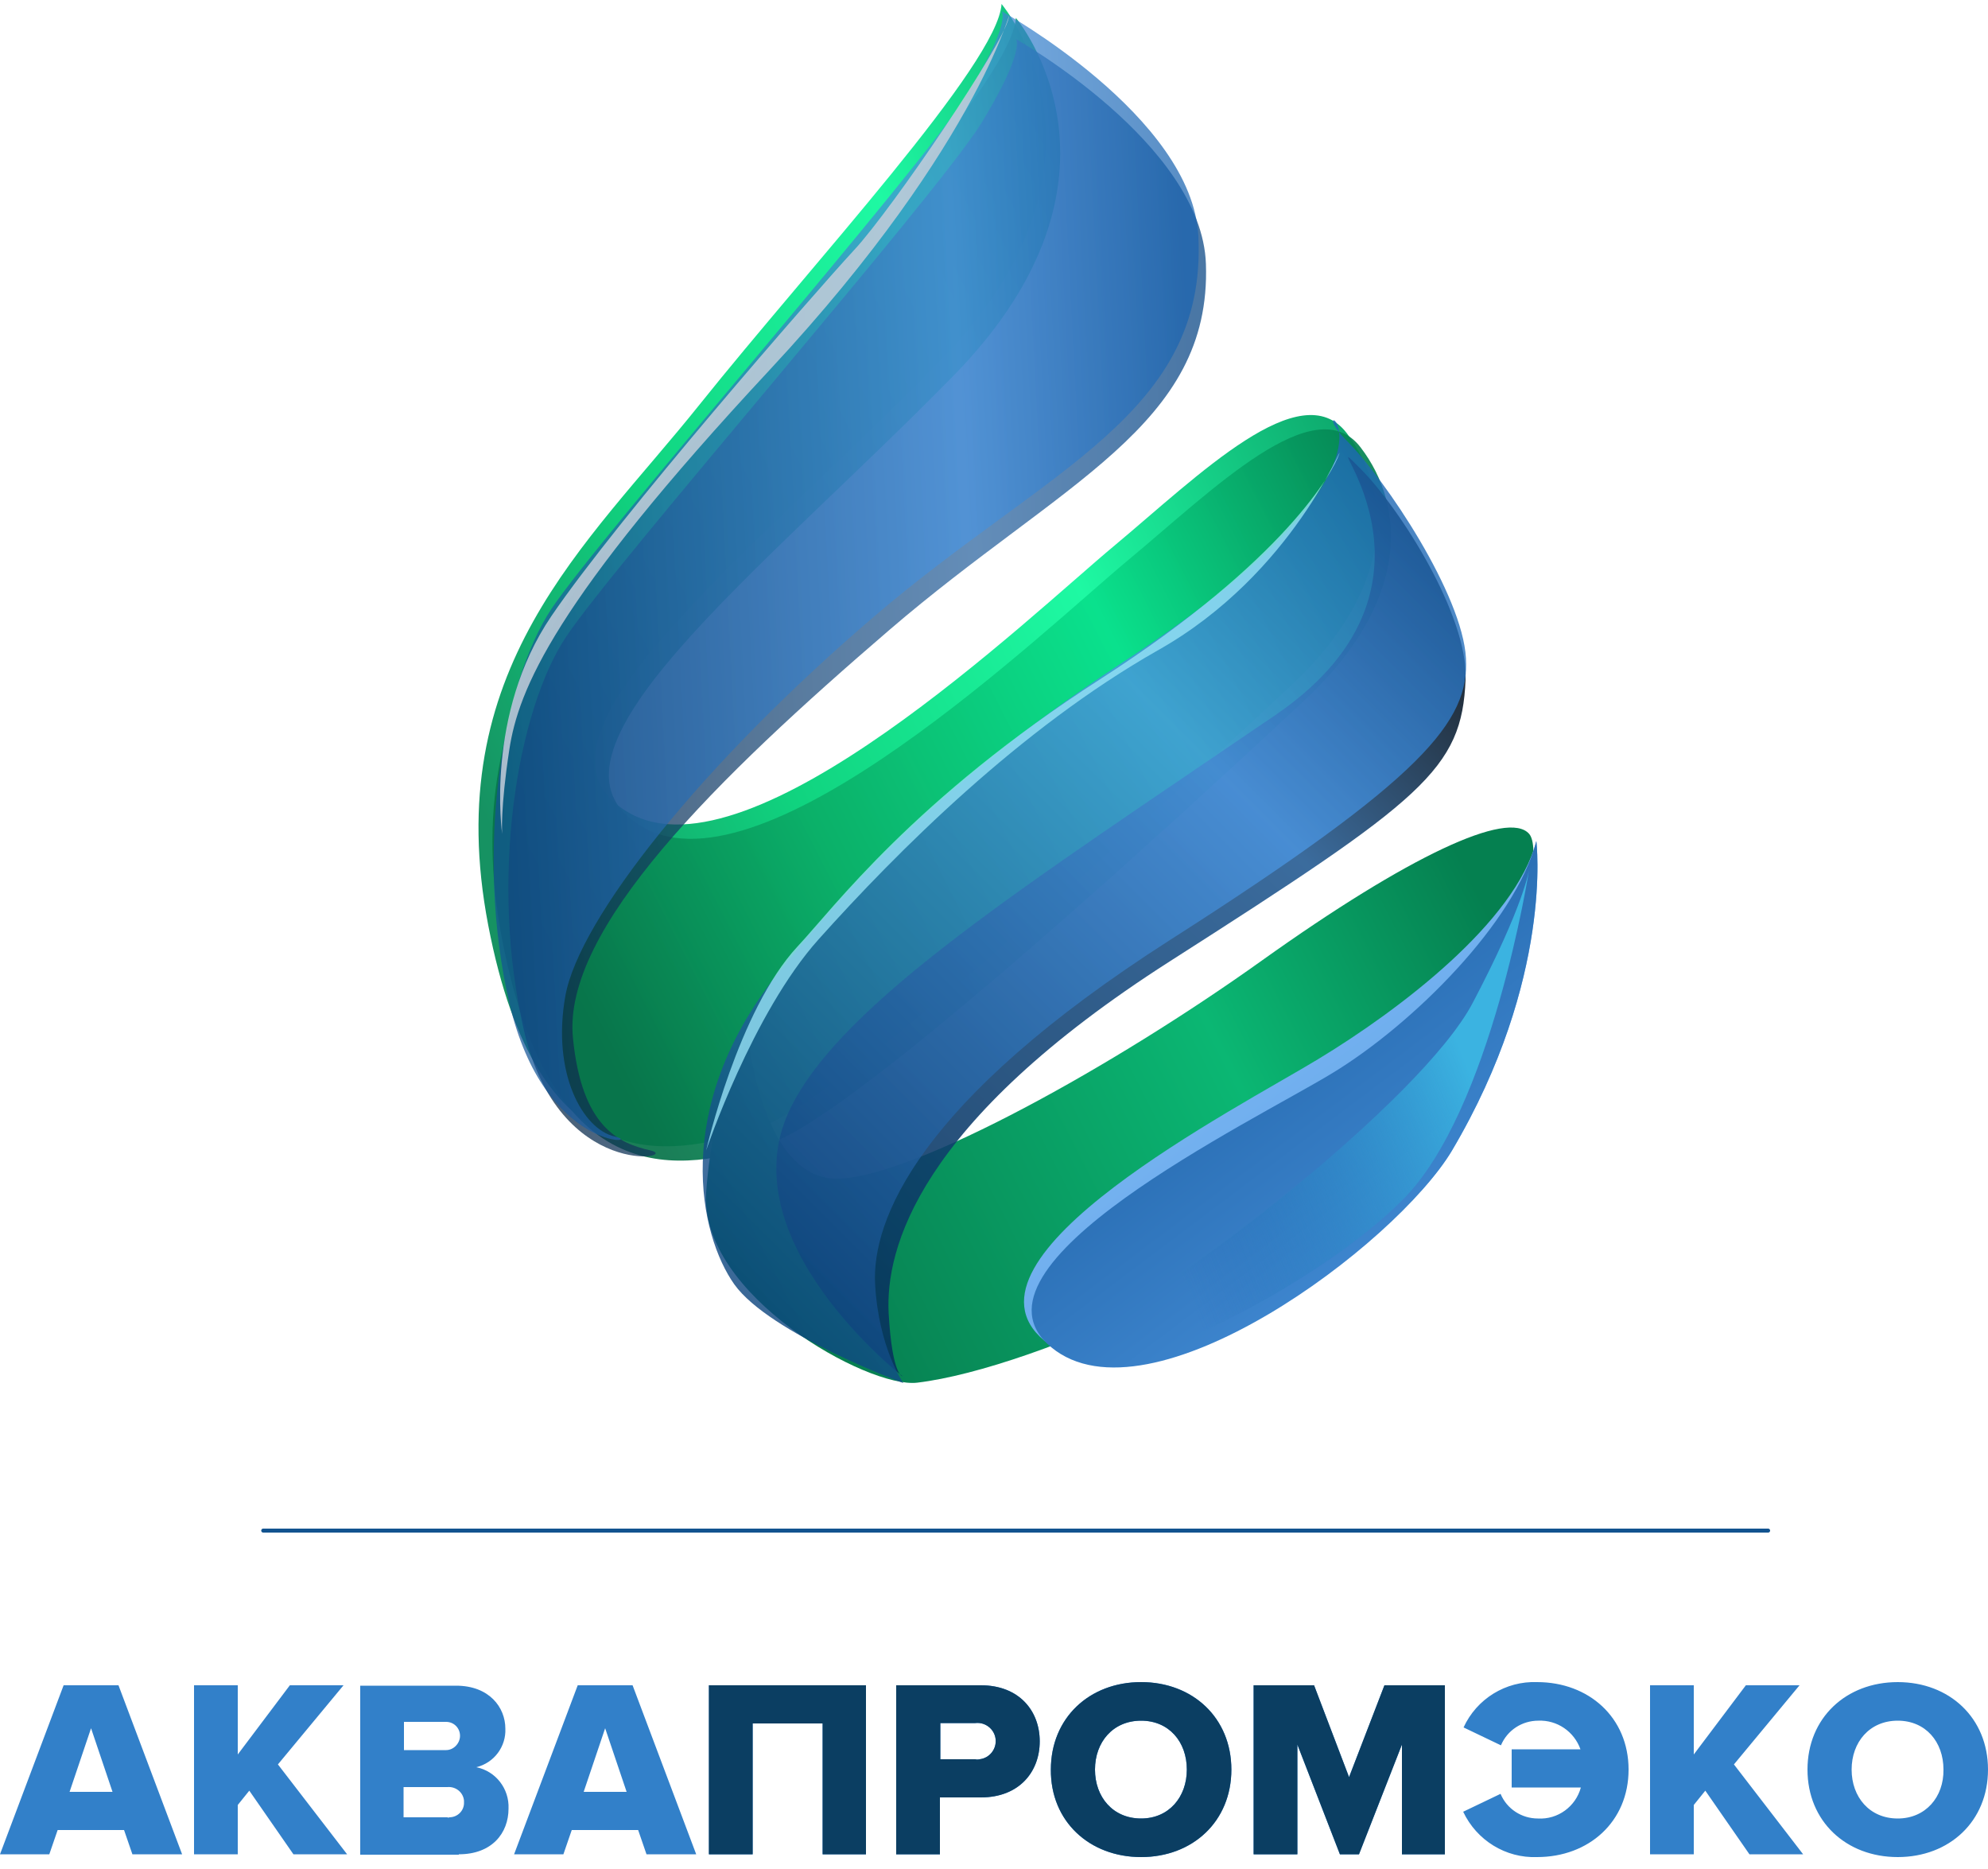 <?xml version="1.0" encoding="UTF-8"?> <!-- Generator: Adobe Illustrator 19.0.1, SVG Export Plug-In . SVG Version: 6.00 Build 0) --> <svg xmlns="http://www.w3.org/2000/svg" xmlns:xlink="http://www.w3.org/1999/xlink" id="Слой_1" x="0px" y="0px" viewBox="0 0 500 470" style="enable-background:new 0 0 500 470;" xml:space="preserve"> <style type="text/css"> .st0{fill:url(#Фигура_1_1_);} .st1{fill:url(#Фигура_1_копия_1_);fill-opacity:0.92;} .st2{fill:url(#Фигура_2_1_);} .st3{fill:url(#Фигура_3_копия_1_);fill-opacity:0.75;} .st4{fill:url(#Фигура_3_1_);fill-opacity:0.72;} .st5{fill:url(#Фигура_4_1_);fill-opacity:0.9;} .st6{fill:url(#Фигура_4_копия_1_);fill-opacity:0.81;} .st7{fill:#C4CEDB;fill-opacity:0.85;} .st8{fill:#9BE6F9;fill-opacity:0.77;} .st9{fill:url(#Фигура_5_копия_1_);} .st10{fill:url(#Фигура_5_1_);} .st11{fill:url(#Фигура_6_1_);} .st12{fill:#3280C9;} .st13{fill:#0B3E62;} .st14{fill:none;stroke:#12538F;stroke-linecap:round;stroke-linejoin:round;} </style> <g> <linearGradient id="Фигура_1_1_" gradientUnits="userSpaceOnUse" x1="117.007" y1="276.342" x2="342.893" y2="391.437" gradientTransform="matrix(1 0 0 -1 0 472)"> <stop offset="0" style="stop-color:#169262"></stop> <stop offset="0.28" style="stop-color:#10D37F"></stop> <stop offset="0.629" style="stop-color:#1EF9A3"></stop> <stop offset="0.948" style="stop-color:#0DA66B"></stop> <stop offset="1" style="stop-color:#0DA66B"></stop> </linearGradient> <path id="Фигура_1" class="st0" d="M251.9,1c0,0,33.6,39.8-15.9,90.2s-108.8,95.5-77.8,113.2s100.8-49.5,122.1-67.2 c21.2-17.7,46.9-43.3,58.4-28.3s12.4,38.9-14.2,63.7S212.1,277,190,284c-22.1,7.1-54.8,13.3-67.2-51.3s24.8-95.5,53.1-130.9 S251,16,251.9,1z"></path> <linearGradient id="Фигура_1_копия_1_" gradientUnits="userSpaceOnUse" x1="120.545" y1="272.804" x2="346.432" y2="387.899" gradientTransform="matrix(1 0 0 -1 0 472)"> <stop offset="0" style="stop-color:#067349"></stop> <stop offset="0.28" style="stop-color:#0BAD67"></stop> <stop offset="0.629" style="stop-color:#09E08B"></stop> <stop offset="0.948" style="stop-color:#058050"></stop> <stop offset="1" style="stop-color:#058050"></stop> </linearGradient> <path id="Фигура_1_копия" class="st1" d="M255.5,4.5c0,0,33.6,39.8-15.9,90.2S130.7,190.3,161.7,208 s100.8-49.5,122.1-67.2s46.9-43.3,58.4-28.3c11.5,15,12.4,38.9-14.2,63.7S215.6,280.5,193.5,287.6c-22.1,7.1-54.8,13.3-67.2-51.3 s24.8-95.5,53.1-130.9S254.6,19.6,255.5,4.5z"></path> <linearGradient id="Фигура_2_1_" gradientUnits="userSpaceOnUse" x1="175.478" y1="145.13" x2="383.563" y2="251.153" gradientTransform="matrix(1 0 0 -1 0 472)"> <stop offset="0" style="stop-color:#067349"></stop> <stop offset="0.625" style="stop-color:#0BB773"></stop> <stop offset="0.948" style="stop-color:#058050"></stop> <stop offset="1" style="stop-color:#058050"></stop> </linearGradient> <path id="Фигура_2" class="st2" d="M384.6,209.7c5.3,6.2-9.8,58.3-24.8,72.5c-34.5,32.7-99.1,61.9-129.1,65.5 c-12.4,1.5-54.8-22.1-53.1-47.8c1.8-25.7,10.6-38.9,10.6-38.9s3.5,36.3,23,35.4s69-28.3,106.1-54.8S379.3,203.6,384.6,209.7z"></path> <linearGradient id="Фигура_3_копия_1_" gradientUnits="userSpaceOnUse" x1="127.618" y1="317.411" x2="303.197" y2="326.613" gradientTransform="matrix(1 0 0 -1 0 472)"> <stop offset="0" style="stop-color:#0B2947"></stop> <stop offset="0.673" style="stop-color:#2F67A1"></stop> <stop offset="1" style="stop-color:#0E4987"></stop> </linearGradient> <path id="Фигура_3_копия" class="st3" d="M255.5,9.8c0,0,46.8,26.4,47.8,56.6c1.4,40.7-36.3,54.8-79.6,92 s-82.3,75.3-79.6,102.6c2.2,22.4,11.5,26.5,19.5,28.3c8,1.8-23,8-31.8-30.1c-8.8-38-1.8-80.5,10.6-99.1 c12.4-18.6,92.9-110.6,104.4-129.1C258.1,12.5,255.5,9.8,255.5,9.8z"></path> <linearGradient id="Фигура_3_1_" gradientUnits="userSpaceOnUse" x1="124.075" y1="323.106" x2="301.534" y2="332.406" gradientTransform="matrix(1 0 0 -1 0 472)"> <stop offset="0" style="stop-color:#135496"></stop> <stop offset="0.673" style="stop-color:#4B95E0"></stop> <stop offset="1" style="stop-color:#1B64B0"></stop> </linearGradient> <path id="Фигура_3" class="st4" d="M251.9,2.8c0,0,48,26.5,49.5,56.6c2.2,44.7-38,58.4-81.4,95.5s-74.3,76.1-77.8,95.5 c-3.5,19.5,4.4,33.6,12.4,35.4c8,1.8-17.7,4.4-26.5-33.6s-1.8-80.5,10.6-99.1S231.6,42.6,243.1,24C254.6,5.4,251.9,2.8,251.9,2.8z"></path> <linearGradient id="Фигура_4_1_" gradientUnits="userSpaceOnUse" x1="195.919" y1="154.331" x2="369.232" y2="327.643" gradientTransform="matrix(1 0 0 -1 0 472)"> <stop offset="0" style="stop-color:#06315C"></stop> <stop offset="0.673" style="stop-color:#265C93"></stop> <stop offset="1" style="stop-color:#000000"></stop> </linearGradient> <path id="Фигура_4" class="st5" d="M342.1,117.8c10.1,10.1,27.2,37.1,26.5,53.1c-0.9,22.6-10.6,30.1-74.3,70.8 s-71.6,72.5-70.8,88.5c0.9,15.9,3.5,15.9,3.5,15.9s-44.2-34.4-28.3-67.2c13-26.9,59.3-56.3,122.1-99.1 C370.6,145.8,328,103.6,342.1,117.8z"></path> <linearGradient id="Фигура_4_копия_1_" gradientUnits="userSpaceOnUse" x1="179.921" y1="146.006" x2="371.973" y2="338.058" gradientTransform="matrix(1 0 0 -1 0 472)"> <stop offset="0" style="stop-color:#0B437C"></stop> <stop offset="0.673" style="stop-color:#4B95E0"></stop> <stop offset="1" style="stop-color:#1B64B0"></stop> </linearGradient> <path id="Фигура_4_копия" class="st6" d="M338.6,110.7c10.1,10.1,29.2,38.9,30.1,54.8s-10.6,30.1-74.3,70.8 S219.2,307,220.1,323s7.1,24.8,7.1,24.8s-33.6-12.4-42.5-24.8c-8.8-12.4-15.9-44.2,10.6-77.8s54.1-57.1,88.5-79.6 C365.7,111.8,324.4,96.5,338.6,110.7z"></path> <path id="Фигура_7" class="st7" d="M253.7,4.5c1.1-5.5-5.7,30.1-60.1,88.5s-63.2,80.5-65.5,95.5s-1.8,21.2-1.8,21.2 s-4.4-30.1,12.4-54.8s66.3-81.4,76.1-92S252.4,11.2,253.7,4.5z"></path> <path id="Фигура_8" class="st8" d="M336.8,114.2c-1.3,4-13.3,26.5-60.1,56.6s-67.1,57.6-76.1,67.2c-15,16.1-23,51.3-23,51.3 s11.6-34.5,28.3-53.1c19.8-22.1,50.7-53,85.2-72.6C325.5,144.3,338.1,110.2,336.8,114.2z"></path> <linearGradient id="Фигура_5_копия_1_" gradientUnits="userSpaceOnUse" x1="373.999" y1="131.538" x2="275.353" y2="262.449" gradientTransform="matrix(1 0 0 -1 0 472)"> <stop offset="0" style="stop-color:#5099E4"></stop> <stop offset="1" style="stop-color:#91C5F9"></stop> <stop offset="1" style="stop-color:#7DB3EC"></stop> </linearGradient> <path id="Фигура_5_копия" class="st9" d="M386.4,211.5c0,0,4.4,34.5-21.2,77.8c-14.2,23.9-78.1,68.4-102.6,47.8 c-24.8-20.8,48.6-58.4,69-70.8C351.9,254,381.1,231.9,386.4,211.5z"></path> <linearGradient id="Фигура_5_1_" gradientUnits="userSpaceOnUse" x1="375.423" y1="129.915" x2="275.608" y2="262.373" gradientTransform="matrix(1 0 0 -1 0 472)"> <stop offset="0" style="stop-color:#1B64B0"></stop> <stop offset="0" style="stop-color:#4B95E0"></stop> <stop offset="1" style="stop-color:#135496"></stop> </linearGradient> <path id="Фигура_5" class="st10" d="M386.4,211.5c0,0,4.4,34.5-21.2,77.8c-14.2,23.9-76.1,69.9-100.8,49.5s50.4-56.6,70.8-69 C355.4,257.5,381.1,231.9,386.4,211.5z"></path> <linearGradient id="Фигура_6_1_" gradientUnits="userSpaceOnUse" x1="271.235" y1="165.971" x2="385.56" y2="212.162" gradientTransform="matrix(1 0 0 -1 0 472)"> <stop offset="0.15" style="stop-color:#1B64B0;stop-opacity:0"></stop> <stop offset="0.85" style="stop-color:#3BB3E1"></stop> </linearGradient> <path id="Фигура_6" class="st11" d="M280.2,330c13.6-4.7,77.2-53.1,90.2-77.8s14.2-33.6,14.2-33.6s-9.4,60.7-31.8,83.1 c-22.4,22.4-65.5,41.9-74.3,40.7C269.6,341.2,264.9,335.4,280.2,330z"></path> <path id="АкваПромЭко" class="st12" d="M45.8,466.3l-16-42.5H16L0,466.3h12.4l2.1-6.1h16.7l2.1,6.1H45.8z M28.3,450.6 H17.5l5.4-16L28.3,450.6z M87.3,466.3l-17.4-22.6l16.5-19.9H72.9l-13.1,17.4v-17.4h-11v42.5h11v-12.4l2.9-3.6l11.1,16H87.3 L87.3,466.3z M115.4,466.3c8.3,0,12.5-5.3,12.5-11.5c0.2-5-3.2-9.4-8.1-10.4c4.5-1.1,7.5-5.2,7.3-9.7c0-5.3-4-10.8-12.4-10.8H90.6 v42.5H115.4L115.4,466.3z M112.2,440.1h-10.6V433h10.6c2,0,3.5,1.6,3.5,3.5S114.1,440.1,112.2,440.1z M112.5,457h-11v-7.6h11 c2.1-0.2,4,1.3,4.2,3.4c0,0.1,0,0.3,0,0.4c0.1,2.1-1.6,3.8-3.7,3.8C112.9,457.1,112.7,457.1,112.5,457L112.5,457z M175.1,466.3 l-16-42.5h-13.8l-16,42.5h12.4l2.1-6.1h16.7l2.1,6.1H175.1z M157.6,450.6h-10.8l5.4-16L157.6,450.6z M217.8,466.3v-42.5h-39.5v42.5 h11v-32.9h17.6v32.9H217.8z M236.4,466.3V452h10.3c9.6,0,14.8-6.4,14.8-14.1c0-7.7-5.2-14.1-14.8-14.1h-21.3v42.5H236.4z M245.3,442.4h-8.8v-9.1h8.8c2.5-0.3,4.8,1.5,5.1,4c0.3,2.5-1.5,4.8-4,5.1C245.9,442.5,245.6,442.5,245.3,442.4L245.3,442.4z M287,467c13,0,22.7-9,22.7-22s-9.7-22-22.7-22c-13,0-22.7,9-22.7,22C264.2,458,274,467,287,467L287,467z M287,457.3 c-7.1,0-11.6-5.4-11.6-12.3c0-6.9,4.5-12.3,11.6-12.3c7,0,11.5,5.3,11.5,12.3C298.5,451.9,294,457.3,287,457.3L287,457.3z M363.4,466.3v-42.5h-15.2l-8.9,23.1l-8.8-23.1h-15.2v42.5h11v-27.6l10.7,27.6h4.8l10.8-27.6v27.6H363.4L363.4,466.3z M386.6,467 c13,0,23-8.9,23-22c0-13.1-10-22-23-22c-7.9-0.3-15.2,4.2-18.5,11.4l9.4,4.5c1.6-3.8,5.3-6.2,9.4-6.2c4.7-0.2,9,2.7,10.6,7.2h-17.3 v9.6h17.4c-1.3,4.8-5.8,8.1-10.8,7.8c-4.1,0-7.8-2.4-9.4-6.2l-9.4,4.5C371.4,462.8,378.7,467.3,386.6,467z M453.5,466.3l-17.4-22.6 l16.5-19.9h-13.5l-13.1,17.4v-17.4h-11v42.5h11v-12.4l2.9-3.6l11.1,16H453.5L453.5,466.3z M477.3,467c13,0,22.7-9,22.7-22 s-9.7-22-22.7-22s-22.7,9-22.7,22C454.6,458,464.3,467,477.3,467L477.3,467z M477.3,457.3c-7.1,0-11.6-5.4-11.6-12.3 c0-6.9,4.5-12.3,11.6-12.3c7,0,11.5,5.3,11.5,12.3C488.9,451.9,484.3,457.3,477.3,457.3L477.3,457.3z"></path> <path id="АкваПромЭко_копия" class="st13" d="M217.8,466.3v-42.5h-39.5v42.5h11v-32.9h17.6v32.9H217.8z M236.4,466.3V452h10.3c9.6,0,14.8-6.4,14.8-14.1c0-7.7-5.2-14.1-14.8-14.1h-21.3v42.5H236.4z M245.3,442.4h-8.8v-9.1h8.8 c2.5-0.3,4.8,1.5,5.1,4c0.3,2.5-1.5,4.8-4,5.1C245.9,442.5,245.6,442.5,245.3,442.4L245.3,442.4z M287,467c13,0,22.7-9,22.7-22 s-9.7-22-22.7-22c-13,0-22.7,9-22.7,22C264.2,458,274,467,287,467L287,467z M287,457.3c-7.1,0-11.6-5.4-11.6-12.3 c0-6.9,4.5-12.3,11.6-12.3c7,0,11.5,5.3,11.5,12.3C298.5,451.9,294,457.3,287,457.3L287,457.3z M363.4,466.3v-42.5h-15.2l-8.9,23.1 l-8.8-23.1h-15.2v42.5h11v-27.6l10.7,27.6h4.8l10.8-27.6v27.6H363.4L363.4,466.3z"></path> <path id="Фигура_9" class="st14" d="M444.7,384.9H66.2"></path> </g> </svg> 